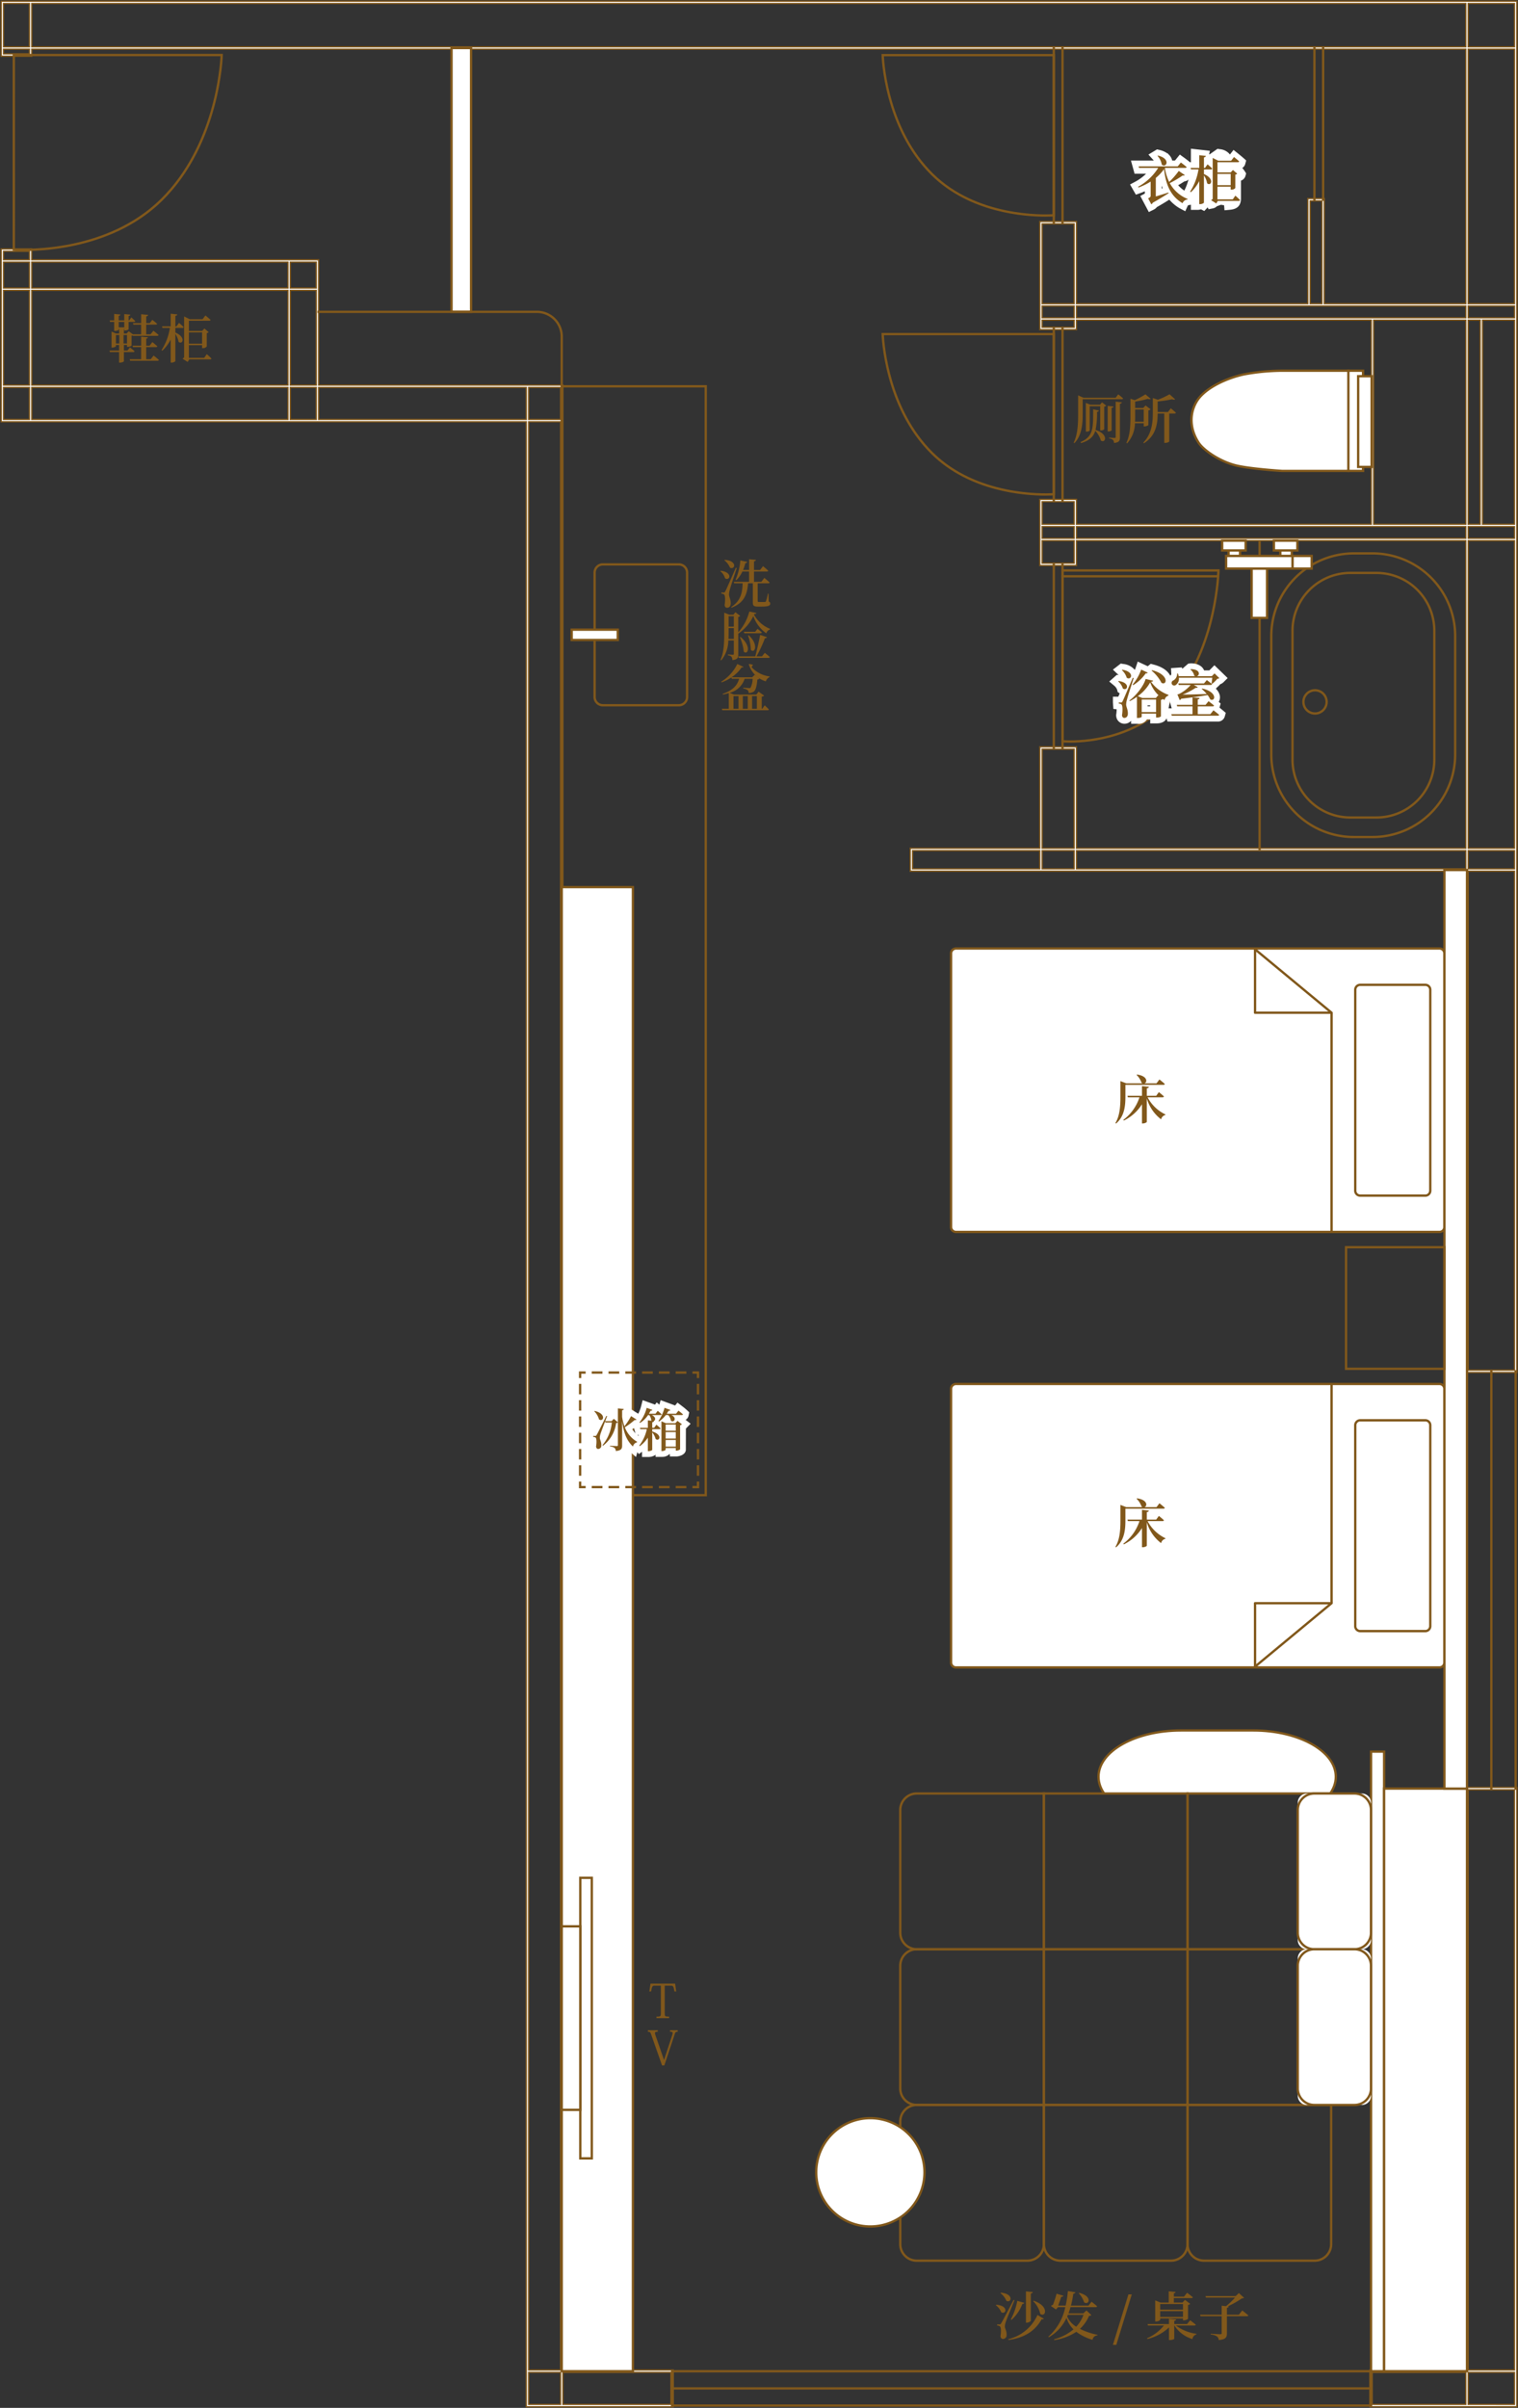 <svg xmlns="http://www.w3.org/2000/svg" xmlns:xlink="http://www.w3.org/1999/xlink" width="473.429" height="750.633" viewBox="0 0 473.429 750.633"><rect x="0" y="0" width="473.429" height="750.633" fill="#333333" stroke="none"/><defs><clipPath id="a"><rect width="473.429" height="750.633" fill="none"/></clipPath><clipPath id="d"><rect width="77.864" height="26.03" fill="none"/></clipPath><clipPath id="f"><rect width="77.103" height="20.084" fill="none"/></clipPath></defs><path d="M427.786,739.405H457v9.972H427.786Zm29.942,0h14.444v9.972H457.728Zm0-181.63h14.444v180.9H457.728Zm-.727-.727v181.63H427.059v11.429H472.9V557.048ZM164.7,739.405h9.972v9.972H164.7Zm10.7,0h33.69v9.972H175.4ZM164.7,131.327h9.972V738.68H164.7ZM.927,120.624H9.014V130.6H.927Zm8.815,0H89.654V130.6H9.743Zm80.636,0h8.089V130.6H90.378Zm8.817,0H163.97V130.6H99.2Zm65.5,0h9.972V130.6H164.7ZM.927,90.36H9.014V119.9H.927Zm8.815,0H89.654V119.9H9.743Zm80.636,0h8.089V119.9H90.378ZM.927,81.545H9.014v8.089H.927Zm8.815,0H89.654v8.089H9.743Zm80.636,0h8.089v8.089H90.378ZM.927,78.168H9.014v2.65H.927ZM.2,77.44v53.887H163.97V750.108h45.842V738.679H175.4V119.9H99.2V80.819H9.743V77.44ZM457.728,271.419h14.444V426.967H457.728ZM284.45,265.007h39.684v5.684H284.45Zm40.411,0h9.974v5.684H324.86Zm10.7,0H457v5.684H335.561Zm122.167,0h14.444v5.684H457.728ZM324.86,233.38h9.974v30.9H324.86Zm0-64.987h9.974v7.022H324.86Zm132.868,0h14.444V264.28H457.728ZM324.86,163.985h9.974v3.68H324.86Zm10.7,0H457v3.68H335.561Zm122.167,0h14.446v3.68H457.728ZM324.86,156.236h9.974v7.021H324.86Zm0-56.6h9.974v2.231H324.86Zm103.378,0H457v63.618H428.238Zm29.49,0h3.746v63.618h-3.746Zm4.474,0h9.972v63.618H462.2ZM324.86,95.229h9.974V98.91H324.86Zm10.7,0H457V98.91H335.561Zm122.167,0h14.446V98.91H457.728ZM324.86,69.617h9.974V94.5H324.86Zm83.584-7.164h3.68V94.5h-3.68ZM.927,15.17H9.014v1.462H.927Zm456.8,0h14.444V94.5H457.728ZM.927.929H9.014V14.444H.927Zm8.815,0H457V14.444H9.743Zm447.986,0h14.444V14.444H457.728ZM457,.2H.2V17.359H9.743V15.17H457V94.5H412.853V61.726h-5.135V94.5H335.561V68.888H324.134V102.6h11.427V99.639h91.951v63.618H335.561v-7.749H324.134v20.637h11.427v-7.751H457V264.28H335.561V232.652H324.134V264.28H283.723v7.139H457V427.693h15.9V.2Z" transform="translate(0.162 0.164)" fill="#fff"/><g clip-path="url(#a)"><path d="M0,0H473.1V427.9H456.8V271.618H283.522v-7.537h40.411V232.453h11.829v31.628H456.8V168.592H335.762v7.751H323.933V155.306h11.829v7.751h91.551V99.838H335.762V102.8H323.933V68.689h11.829V94.3h71.755V61.525h5.535V94.3H456.8V15.371H9.942v2.187H0ZM472.7.4H.4V17.158H9.542V14.971H457.2V94.7H412.652V61.925h-4.735V94.7H335.362V69.089H324.333V102.4h11.029V99.438h92.351v64.019H335.362v-7.751H324.333v20.237h11.029v-7.751H457.2v96.289H335.362V232.853H324.333v31.628H283.922v6.737H457.2V427.5h15.5ZM.728.727H9.215V14.643H.728Zm8.087.4H1.128V14.243H8.815Zm.727-.4H457.2V14.643H9.542Zm447.261.4H9.942V14.243H456.8Zm.728-.4h14.844V14.643H457.531Zm14.444.4H457.931V14.243h14.044ZM.728,14.971H9.215v1.86H.728Zm8.087.4H1.128v1.06H8.815Zm448.716-.4h14.844V94.7H457.531Zm14.444.4H457.931V94.3h14.044Zm-63.73,46.88h4.08V94.7h-4.08Zm3.68.4h-3.28V94.3h3.28Zm-87.264,6.764h10.372V94.7H324.661Zm9.972.4h-9.572V94.3h9.572ZM0,77.241H9.942v3.379H99.395V119.7h76.2V738.479h34.416v11.827H163.769V131.526H0Zm9.542.4H.4v53.485H164.169V749.907h45.444V738.879H175.2V120.1h-76.2V81.019H9.542Zm-8.813.328H9.215v3.05H.728Zm8.087.4H1.128v2.25H8.815ZM.728,81.346H9.215v8.489H.728Zm8.087.4H1.128v7.689H8.815Zm.727-.4H89.853v8.489H9.542Zm79.911.4H9.942v7.689H89.453Zm.727-.4h8.489v8.489H90.179Zm8.089.4H90.579v7.689h7.689ZM.728,90.161H9.215V120.1H.728Zm8.087.4H1.128V119.7H8.815Zm.727-.4H89.853V120.1H9.542Zm79.911.4H9.942V119.7H89.453Zm.727-.4h8.489V120.1H90.179Zm8.089.4H90.579V119.7h7.689Zm226.393,4.468h10.372v4.08H324.661Zm9.972.4h-9.572v3.28h9.572Zm.728-.4H457.2v4.08H335.362Zm121.441.4H335.762v3.28H456.8Zm.727-.4h14.846v4.08H457.529Zm14.446.4H457.929v3.28h14.046ZM324.661,99.438h10.372v2.631H324.661Zm9.972.4h-9.572v1.831h9.572Zm93.405-.4H457.2v64.019H428.039Zm28.763.4H428.439v63.219H456.8Zm.727-.4h4.146v64.019h-4.146Zm3.746.4h-3.346v63.219h3.346Zm.728-.4h10.372v64.019H462Zm9.972.4H462.4v63.219h9.572ZM.728,120.425H9.215V130.8H.728Zm8.087.4H1.128V130.4H8.815Zm.727-.4H89.853V130.8H9.542Zm79.911.4H9.942V130.4H89.453Zm.727-.4h8.489V130.8H90.179Zm8.089.4H90.579V130.4h7.689Zm.727-.4h65.175V130.8H98.995Zm64.775.4H99.395V130.4h64.375Zm.728-.4H174.87V130.8H164.5Zm9.972.4H164.9V130.4h9.572Zm-9.972,10.3H174.87V738.879H164.5Zm9.972.4H164.9V738.479h9.572Zm150.191,24.507h10.372v7.424H324.661Zm9.972.4h-9.572v6.624h9.572Zm-9.972,7.353h10.372v4.08H324.661Zm9.972.4h-9.572v3.28h9.572Zm.728-.4H457.2v4.08H335.362Zm121.441.4H335.762v3.28H456.8Zm.727-.4h14.846v4.08H457.529Zm14.446.4H457.929v3.28h14.046Zm-147.314,4.007h10.372v7.424H324.661Zm9.972.4h-9.572v6.624h9.572Zm122.9-.4h14.844v96.289H457.531Zm14.444.4H457.931v95.489h14.044ZM324.661,233.181h10.372v31.3H324.661Zm9.972.4h-9.572v30.5h9.572Zm-50.385,31.226h40.084v6.084H284.249Zm39.684.4H284.649v5.284h39.284Zm.728-.4h10.372v6.084H324.661Zm9.972.4h-9.572v5.284h9.572Zm.728-.4H457.2v6.084H335.362Zm121.441.4H335.762v5.284H456.8Zm.728-.4h14.844v6.084H457.531Zm14.444.4H457.931v5.284h14.044Zm-14.444,6.01h14.844v155.95H457.531Zm14.444.4H457.931v155.15h14.044ZM456.8,556.849h16.3V750.307H426.86V738.479H456.8Zm15.9.4H457.2v181.63H427.26v11.027H472.7Zm-15.173.327h14.844v181.3H457.529Zm14.444.4H457.929v180.5h14.044Zm-14.444,181.23h14.844v10.372H457.529Zm14.444.4H457.929v9.572h14.044Zm-307.476-.4H174.87V749.58H164.5Zm9.972.4H164.9v9.572h9.572Zm.728-.4h34.088V749.58H175.2Zm33.688.4H175.6v9.572h33.288Zm218.7-.4H457.2V749.58H427.587Zm29.216.4H427.987v9.572H456.8Z" transform="translate(0.163 0.163)" fill="#81581b"/></g><rect width="0.727" height="48.009" transform="translate(412.289 14.608)" fill="#81581b"/><rect width="0.728" height="48.009" transform="translate(409.571 14.608)" fill="#81581b"/><rect width="0.727" height="55.173" transform="translate(331.006 14.606)" fill="#81581b"/><rect width="0.728" height="55.173" transform="translate(328.289 14.606)" fill="#81581b"/><rect width="0.727" height="54.366" transform="translate(331.006 102.032)" fill="#81581b"/><rect width="0.728" height="54.366" transform="translate(328.289 102.032)" fill="#81581b"/><rect width="0.727" height="57.963" transform="translate(331.006 175.58)" fill="#81581b"/><rect width="0.728" height="57.963" transform="translate(328.289 175.58)" fill="#81581b"/><rect width="4.085" height="193.152" transform="translate(427.587 546.054)" fill="#fff"/><path d="M240.009,494.295H235.2V300.416h4.812Zm-4.085-.727h3.359V301.143h-3.359Z" transform="translate(192.027 245.275)" fill="#81581b"/><rect width="6.091" height="82.243" transform="translate(140.826 14.969)" fill="#fff"/><path d="M84.145,91.012H77.328V8.042h6.817Zm-6.091-.728h5.364V8.769H78.055Z" transform="translate(63.134 6.566)" fill="#81581b"/><rect width="0.728" height="130.812" transform="translate(464.751 427.133)" fill="#81581b"/><rect width="0.728" height="130.812" transform="translate(472.337 427.133)" fill="#81581b"/><path d="M115.924,407.479H333.172v9.972H115.924Zm-.728,10.7H333.9V406.751H115.2Z" transform="translate(94.052 332.092)" fill="#81581b"/><rect width="218.701" height="0.727" transform="translate(209.248 744.194)" fill="#81581b"/><g clip-path="url(#a)"><path d="M5.739,70.716c-2,0-3.182-.093-3.237-.1l-.332-.029V9.246H67.735l-.007.372c-.005.274-.768,27.546-18.849,45.382l-.256-.26.256.26C34.428,69.252,13.664,70.716,5.739,70.716m-2.843-.8c3.2.2,28.68,1.128,45.471-15.438,16.724-16.492,18.459-41.188,18.619-44.5H2.9Z" transform="translate(1.772 7.549)" fill="#81581b"/><path d="M202.447,59.989c-6.532,0-23.645-1.21-35.555-12.957-14.9-14.7-15.529-37.174-15.534-37.4l-.007-.371h54.1V59.88l-.331.027c-.049.005-1.023.082-2.668.082M152.1,9.99c.151,2.97,1.66,23.069,15.3,36.525,13.7,13.514,34.445,12.853,37.317,12.692V9.99Z" transform="translate(123.57 7.563)" fill="#81581b"/><path d="M202.447,107.863c-6.532,0-23.645-1.21-35.555-12.957-14.9-14.7-15.529-37.174-15.534-37.4l-.007-.371h54.1v50.617l-.331.027c-.049.005-1.023.082-2.668.082m-50.348-50c.151,2.97,1.66,23.069,15.3,36.525,13.7,13.516,34.445,12.85,37.317,12.692V57.864Z" transform="translate(123.57 46.649)" fill="#81581b"/><path d="M184.993,151.759c-1.506,0-2.4-.082-2.439-.087l-.325-.033V97.7H231.6l-.005.371c-.005.24-.578,24.186-14.15,39.855-10.864,12.543-26.484,13.834-32.449,13.834m-2.038-.785c2.7.185,21.5.834,33.939-13.525,12.479-14.4,13.83-35.942,13.959-39.023h-47.9Z" transform="translate(148.78 79.767)" fill="#81581b"/><rect width="48.881" height="0.727" transform="translate(331.008 179.293)" fill="#81581b"/></g><path d="M141.888,412.512H96.25V66.1h45.638Zm-44.912-.728h44.185V66.824H96.977Z" transform="translate(78.583 53.965)" fill="#81581b"/><g clip-path="url(#a)"><rect width="153.862" height="88.358" rx="0.85" transform="translate(296.614 295.688)" fill="#fff"/><path d="M315.776,251.669H165a1.911,1.911,0,0,1-1.907-1.909V164.49A1.909,1.909,0,0,1,165,162.583H315.776a1.909,1.909,0,0,1,1.907,1.907v85.27a1.911,1.911,0,0,1-1.907,1.909M165,163.31a1.181,1.181,0,0,0-1.179,1.181v85.27A1.181,1.181,0,0,0,165,250.941H315.776a1.181,1.181,0,0,0,1.179-1.181V164.49a1.181,1.181,0,0,0-1.179-1.181Z" transform="translate(133.157 132.741)" fill="#81581b"/><rect width="0.727" height="68.342" transform="translate(414.921 315.704)" fill="#81581b"/><path d="M239.513,183.214H215.65a.362.362,0,0,1-.363-.363V163.082a.365.365,0,0,1,.209-.329.374.374,0,0,1,.387.049l23.861,19.768a.365.365,0,0,1,.111.4.36.36,0,0,1-.341.24m-23.5-.727H238.5l-22.489-18.631Z" transform="translate(175.771 132.853)" fill="#81581b"/><path d="M254.71,235.257H234.4a1.912,1.912,0,0,1-1.909-1.909V170.724a1.911,1.911,0,0,1,1.909-1.907H254.71a1.909,1.909,0,0,1,1.907,1.907v62.624a1.911,1.911,0,0,1-1.907,1.909M234.4,169.544a1.183,1.183,0,0,0-1.181,1.181v62.624a1.183,1.183,0,0,0,1.181,1.181H254.71a1.183,1.183,0,0,0,1.181-1.181V170.724a1.183,1.183,0,0,0-1.181-1.181Z" transform="translate(189.816 137.831)" fill="#81581b"/><rect width="153.862" height="88.358" rx="0.85" transform="translate(296.614 431.443)" fill="#fff"/><path d="M315.776,326.406H165a1.911,1.911,0,0,1-1.907-1.909v-85.27A1.909,1.909,0,0,1,165,237.32H315.776a1.909,1.909,0,0,1,1.907,1.907V324.5a1.911,1.911,0,0,1-1.907,1.909M165,238.047a1.181,1.181,0,0,0-1.179,1.181V324.5A1.181,1.181,0,0,0,165,325.678H315.776a1.182,1.182,0,0,0,1.179-1.181v-85.27a1.181,1.181,0,0,0-1.179-1.181Z" transform="translate(133.157 193.76)" fill="#81581b"/><rect width="0.727" height="68.342" transform="translate(414.921 431.443)" fill="#81581b"/><path d="M215.65,295.439a.332.332,0,0,1-.154-.036.36.36,0,0,1-.209-.327V275.307a.362.362,0,0,1,.363-.363h23.863a.36.36,0,0,1,.341.24.365.365,0,0,1-.111.4l-23.861,19.768a.369.369,0,0,1-.233.084m.363-19.768V294.3L238.5,275.671Z" transform="translate(175.771 224.478)" fill="#81581b"/><path d="M254.71,309.993H234.4a1.912,1.912,0,0,1-1.909-1.909V245.46a1.911,1.911,0,0,1,1.909-1.907H254.71a1.909,1.909,0,0,1,1.907,1.907v62.624a1.911,1.911,0,0,1-1.907,1.909M234.4,244.28a1.183,1.183,0,0,0-1.181,1.181v62.624a1.183,1.183,0,0,0,1.181,1.181H254.71a1.183,1.183,0,0,0,1.181-1.181V245.46a1.183,1.183,0,0,0-1.181-1.181Z" transform="translate(189.816 198.849)" fill="#81581b"/><rect width="25.857" height="181.63" transform="translate(431.672 557.576)" fill="#fff"/><path d="M264.031,489.117H237.445V306.758h26.586Zm-25.857-.727H263.3v-180.9H238.173Z" transform="translate(193.862 250.452)" fill="#81581b"/><rect width="7.051" height="286.358" transform="translate(450.478 271.218)" fill="#fff"/><path d="M255.578,436.2H247.8V149.112h7.78Zm-7.051-.727h6.325V149.839h-6.325Z" transform="translate(202.315 121.742)" fill="#81581b"/><rect width="22.192" height="462.652" transform="translate(175.197 276.554)" fill="#fff"/><path d="M119.169,615.429H96.249V152.049h22.92ZM96.977,614.7h21.465V152.777H96.977Z" transform="translate(78.582 124.14)" fill="#81581b"/><rect width="3.587" height="87.455" transform="translate(180.979 585.398)" fill="#fff"/><path d="M103.749,410.257H99.433V322.076h4.316Zm-3.589-.727h2.861V322.8H100.16Z" transform="translate(81.182 262.959)" fill="#81581b"/><rect width="5.782" height="57.198" transform="translate(175.197 600.527)" fill="#fff"/><path d="M102.758,388.331H96.25V330.4h6.508Zm-5.782-.727h5.055V331.132H96.977Z" transform="translate(78.583 269.758)" fill="#81581b"/><path d="M100.132,237.445H99.4v-2.089h2.089v.727h-1.362Z" transform="translate(81.159 192.156)" fill="#81581b"/><path d="M100.132,266.141H99.4v-3.264h.727Zm0-5.075H99.4V257.8h.727Zm0-5.073H99.4v-3.266h.727Zm0-5.075H99.4v-3.264h.727Zm0-5.075H99.4v-3.264h.727Zm0-5.075H99.4V237.5h.727Z" transform="translate(81.159 193.909)" fill="#81581b"/><path d="M101.494,256.354H99.4v-2.089h.727v1.362h1.362Z" transform="translate(81.159 207.595)" fill="#81581b"/><path d="M131.122,255.742h-3.346v-.727h3.346Zm-5.237,0H122.54v-.727h3.346Zm-5.235,0H117.3v-.727h3.346Zm-5.237,0h-3.346v-.727h3.346Zm-5.237,0h-3.344v-.727h3.344Zm-5.235,0H101.6v-.727h3.346Z" transform="translate(82.948 208.207)" fill="#81581b"/><path d="M120.981,256.354h-2.089v-.727h1.362v-1.362h.727Z" transform="translate(97.07 207.595)" fill="#81581b"/><path d="M120.369,266.141h-.727v-3.264h.727Zm0-5.075h-.727V257.8h.727Zm0-5.075h-.727v-3.264h.727Zm0-5.073h-.727v-3.266h.727Zm0-5.075h-.727v-3.264h.727Zm0-5.075h-.727V237.5h.727Z" transform="translate(97.682 193.909)" fill="#81581b"/><path d="M120.981,237.445h-.727v-1.362h-1.362v-.727h2.089Z" transform="translate(97.07 192.156)" fill="#81581b"/><path d="M131.122,236.083h-3.346v-.727h3.346Zm-5.237,0h-3.344v-.727h3.344Zm-5.235,0H117.3v-.727h3.346Zm-5.237,0h-3.346v-.727h3.346Zm-5.235,0h-3.346v-.727h3.346Zm-5.237,0H101.6v-.727h3.346Z" transform="translate(82.948 192.156)" fill="#81581b"/><path d="M232.76,94.865h25.32V63.622H232.76a66.766,66.766,0,0,0-11.847,1.146c-5.351,1.148-12.23,4.3-14.713,8.408s-1.993,9,.668,12.995c1.337,2.005,5.951,5.453,11.178,6.879,4.2,1.146,14.713,1.815,14.713,1.815" transform="translate(167.029 51.944)" fill="#fff"/><path d="M258.609,95.392H232.9c-.431-.027-10.6-.685-14.786-1.827-5.344-1.459-10.043-5.019-11.384-7.03-2.881-4.32-3.133-9.322-.678-13.382,2.563-4.24,9.545-7.418,14.948-8.575a67.576,67.576,0,0,1,11.923-1.155h25.683Zm-25.67-.727H257.88V64.149H232.926a66.951,66.951,0,0,0-11.771,1.139c-5.255,1.126-12.027,4.185-14.479,8.241-2.307,3.813-2.06,8.525.659,12.6,1.277,1.915,5.8,5.319,10.971,6.73,4.06,1.106,14.232,1.777,14.631,1.8" transform="translate(166.864 51.781)" fill="#81581b"/><line y2="31.243" transform="translate(420.523 115.567)" fill="#fff"/><rect width="0.727" height="31.971" transform="translate(420.159 115.201)" fill="#81581b"/><rect width="4.203" height="28.28" transform="translate(423.58 117.287)" fill="#fff"/><path d="M237.922,93.377H232.99V64.368h4.932Zm-4.2-.727H237.2V65.1h-3.477Z" transform="translate(190.225 52.553)" fill="#81581b"/><path d="M128.523,141.3H104.831a2.941,2.941,0,0,1-2.937-2.939V99.6a2.94,2.94,0,0,1,2.937-2.937h23.692A2.94,2.94,0,0,1,131.46,99.6v38.759a2.941,2.941,0,0,1-2.937,2.939M104.831,97.388a2.213,2.213,0,0,0-2.211,2.211v38.759a2.212,2.212,0,0,0,2.211,2.211h23.692a2.212,2.212,0,0,0,2.211-2.211V99.6a2.213,2.213,0,0,0-2.211-2.211Z" transform="translate(83.191 78.919)" fill="#81581b"/><rect width="14.366" height="3.206" transform="translate(178.303 196.295)" fill="#fff"/><path d="M113.055,111.8H97.96v-3.933h15.095Zm-14.368-.728h13.64v-2.478H98.687Z" transform="translate(79.979 88.066)" fill="#81581b"/></g><g transform="translate(98.995 94.395)"><g clip-path="url(#d)"><path d="M127.1,87.261H57.533a8.1,8.1,0,0,1-8.087-8.089V61.406a8.1,8.1,0,0,1,8.087-8.087H127.1a8.1,8.1,0,0,1,8.087,8.087V79.173a8.1,8.1,0,0,1-8.087,8.089M57.533,54.046a7.368,7.368,0,0,0-7.36,7.36V79.173a7.369,7.369,0,0,0,7.36,7.36H127.1a7.368,7.368,0,0,0,7.36-7.36V61.406a7.367,7.367,0,0,0-7.36-7.36Z" transform="translate(-58.625 -50.863)" fill="#81581b"/></g></g><g clip-path="url(#a)"><path d="M262.314,252.477h-31.4V213.85h31.4Zm-30.676-.727h29.948V214.578H231.638Z" transform="translate(188.527 174.598)" fill="#81581b"/></g><g transform="translate(340.998 539.024)"><g clip-path="url(#f)"><path d="M214.355,296.98c-14.159,0-25.745,6.49-25.745,14.424s11.585,14.423,25.745,14.423h22.522c14.159,0,25.745-6.49,25.745-14.423s-11.585-14.424-25.745-14.424Z" transform="translate(-187.008 -296.555)" fill="#fff"/><path d="M237.038,326.355h-22.52c-14.4,0-26.108-6.634-26.108-14.788s11.711-14.786,26.108-14.786h22.52c14.4,0,26.11,6.634,26.11,14.786s-11.712,14.788-26.11,14.788m-22.52-28.847c-14,0-25.383,6.309-25.383,14.059s11.387,14.059,25.383,14.059h22.52c14,0,25.383-6.307,25.383-14.059s-11.387-14.059-25.383-14.059Z" transform="translate(-187.171 -296.717)" fill="#81581b"/></g></g><g clip-path="url(#a)"><path d="M199.893,356.876H159.882a5.519,5.519,0,0,1-5.513-5.513V313.116a5.518,5.518,0,0,1,5.513-5.513h40.011ZM159.882,308.33a4.792,4.792,0,0,0-4.786,4.786v38.247a4.79,4.79,0,0,0,4.786,4.785h39.284V308.33Z" transform="translate(126.035 251.142)" fill="#81581b"/><path d="M199.893,383.6H159.882a5.52,5.52,0,0,1-5.513-5.515V339.842a5.518,5.518,0,0,1,5.513-5.513h40.011Zm-40.011-48.548a4.792,4.792,0,0,0-4.786,4.786v38.247a4.79,4.79,0,0,0,4.786,4.786h39.284v-47.82Z" transform="translate(126.035 272.963)" fill="#81581b"/><path d="M194.382,410.328h-34.5a5.52,5.52,0,0,1-5.513-5.515V366.566a5.518,5.518,0,0,1,5.513-5.511h40.011v43.758a5.519,5.519,0,0,1-5.511,5.515m-34.5-48.547a4.791,4.791,0,0,0-4.786,4.785v38.247a4.79,4.79,0,0,0,4.786,4.786h34.5a4.79,4.79,0,0,0,4.785-4.786V361.782Z" transform="translate(126.035 294.783)" fill="#81581b"/><path d="M224.557,356.876H179.031V307.6h45.526Zm-44.8-.728H223.83V308.33H179.758Z" transform="translate(146.17 251.142)" fill="#81581b"/><path d="M224.557,383.6H179.031V334.328h45.526Zm-44.8-.727H223.83v-47.82H179.758Z" transform="translate(146.17 272.962)" fill="#81581b"/><path d="M219.044,410.328h-34.5a5.52,5.52,0,0,1-5.513-5.515V361.055h45.526v43.758a5.52,5.52,0,0,1-5.513,5.515m-39.286-48.547v43.032a4.79,4.79,0,0,0,4.786,4.786h34.5a4.79,4.79,0,0,0,4.786-4.786V361.782Z" transform="translate(146.17 294.783)" fill="#81581b"/><path d="M249.218,356.876H203.694V307.6h45.524Zm-44.8-.728h44.071V308.33H204.421Z" transform="translate(166.306 251.142)" fill="#81581b"/><path d="M249.218,383.6H203.694V334.328h45.524Zm-44.8-.727h44.071v-47.82H204.421Z" transform="translate(166.306 272.962)" fill="#81581b"/><path d="M243.7,410.328h-34.5a5.519,5.519,0,0,1-5.511-5.515V361.055h45.524v43.758a5.52,5.52,0,0,1-5.513,5.515m-39.284-48.547v43.032a4.79,4.79,0,0,0,4.785,4.786h34.5a4.79,4.79,0,0,0,4.786-4.786V361.782Z" transform="translate(166.306 294.783)" fill="#81581b"/><path d="M2.835,0H20.006A2.834,2.834,0,0,1,22.84,2.834V45.712a2.834,2.834,0,0,1-2.834,2.834H2.835A2.835,2.835,0,0,1,0,45.711V2.835A2.835,2.835,0,0,1,2.835,0Z" transform="translate(404.745 559.109)" fill="#fff"/><path d="M240.676,356.876H228.133a5.519,5.519,0,0,1-5.511-5.513V313.116a5.518,5.518,0,0,1,5.511-5.513h12.543a5.518,5.518,0,0,1,5.513,5.513v38.247a5.519,5.519,0,0,1-5.513,5.513M228.133,308.33a4.791,4.791,0,0,0-4.785,4.786v38.247a4.79,4.79,0,0,0,4.785,4.785h12.543a4.79,4.79,0,0,0,4.786-4.785V313.116a4.792,4.792,0,0,0-4.786-4.786Z" transform="translate(181.76 251.142)" fill="#81581b"/><path d="M2.835,0h17.17A2.835,2.835,0,0,1,22.84,2.835V45.712a2.834,2.834,0,0,1-2.834,2.834H2.835A2.835,2.835,0,0,1,0,45.711V2.835A2.835,2.835,0,0,1,2.835,0Z" transform="translate(404.745 607.655)" fill="#fff"/><path d="M240.676,383.6H228.133a5.519,5.519,0,0,1-5.511-5.515V339.842a5.518,5.518,0,0,1,5.511-5.513h12.543a5.518,5.518,0,0,1,5.513,5.513v38.247a5.52,5.52,0,0,1-5.513,5.515m-12.543-48.548a4.791,4.791,0,0,0-4.785,4.786v38.247a4.79,4.79,0,0,0,4.785,4.786h12.543a4.79,4.79,0,0,0,4.786-4.786V339.842a4.792,4.792,0,0,0-4.786-4.786Z" transform="translate(181.76 272.963)" fill="#81581b"/><path d="M250.043,183.919H244.18a26.138,26.138,0,0,1-26.108-26.11V120.883A26.138,26.138,0,0,1,244.18,94.775h5.863a26.14,26.14,0,0,1,26.11,26.108v36.927a26.14,26.14,0,0,1-26.11,26.11M244.18,95.5A25.409,25.409,0,0,0,218.8,120.883v36.927a25.409,25.409,0,0,0,25.381,25.381h5.863a25.409,25.409,0,0,0,25.381-25.381V120.883A25.409,25.409,0,0,0,250.043,95.5Z" transform="translate(178.045 77.379)" fill="#81581b"/><path d="M248.292,175.1H240.1a18.406,18.406,0,0,1-18.384-18.386v-40.2A18.4,18.4,0,0,1,240.1,98.125h8.192a18.4,18.4,0,0,1,18.384,18.384v40.2A18.406,18.406,0,0,1,248.292,175.1M240.1,98.852a17.678,17.678,0,0,0-17.658,17.658v40.2A17.678,17.678,0,0,0,240.1,174.37h8.192a17.677,17.677,0,0,0,17.656-17.658v-40.2a17.677,17.677,0,0,0-17.656-17.658Z" transform="translate(181.02 80.114)" fill="#81581b"/><rect width="0.727" height="96.628" transform="translate(392.478 168.354)" fill="#81581b"/><rect width="3.564" height="3.191" transform="translate(383.173 170.216)" fill="#fff"/><path d="M215.037,97.428h-4.29v-3.92h4.29Zm-3.564-.728h2.837V94.235h-2.837Z" transform="translate(172.064 76.345)" fill="#81581b"/><rect width="7.32" height="3.059" transform="translate(381.166 168.541)" fill="#fff"/><path d="M217.69,96.371h-8.049V92.586h8.049Zm-7.322-.727h6.594V93.313h-6.594Z" transform="translate(171.161 75.592)" fill="#81581b"/><rect width="3.564" height="3.191" transform="translate(399.305 170.216)" fill="#fff"/><path d="M223.918,97.428h-4.29v-3.92h4.29Zm-3.564-.728h2.837V94.235h-2.837Z" transform="translate(179.315 76.345)" fill="#81581b"/><rect width="7.32" height="3.059" transform="translate(397.298 168.541)" fill="#fff"/><path d="M226.57,96.371h-8.049V92.586h8.049Zm-7.32-.727h6.594V93.313h-6.594Z" transform="translate(178.411 75.592)" fill="#81581b"/><rect width="4.794" height="17.024" transform="translate(390.366 175.603)" fill="#fff"/><path d="M220.227,114.226h-5.522V96.474h5.522Zm-4.794-.728H219.5V97.2h-4.067Z" transform="translate(175.296 78.766)" fill="#81581b"/><rect width="20.731" height="3.936" transform="translate(382.397 173.315)" fill="#fff"/><path d="M231.777,99.879H210.319V95.214h21.458Zm-20.731-.728h20v-3.21h-20Z" transform="translate(171.715 77.737)" fill="#81581b"/><rect width="5.96" height="3.936" transform="translate(403.128 173.315)" fill="#fff"/><path d="M228.419,99.879h-6.688V95.214h6.688Zm-5.96-.728h5.233v-3.21h-5.233Z" transform="translate(181.032 77.737)" fill="#81581b"/><path d="M227.575,126.233a3.983,3.983,0,1,1,3.982-3.983,3.989,3.989,0,0,1-3.982,3.983m0-7.239a3.255,3.255,0,1,0,3.255,3.255,3.261,3.261,0,0,0-3.255-3.255" transform="translate(182.552 96.56)" fill="#81581b"/><path d="M140.141,380.4a16.882,16.882,0,1,0,16.882-16.882A16.882,16.882,0,0,0,140.141,380.4" transform="translate(114.418 296.793)" fill="#fff"/><path d="M157.187,397.81a17.246,17.246,0,1,1,17.245-17.247,17.266,17.266,0,0,1-17.245,17.247m0-33.766a16.519,16.519,0,1,0,16.519,16.519,16.536,16.536,0,0,0-16.519-16.519" transform="translate(114.256 296.63)" fill="#81581b"/></g><g clip-path="url(#a)"><path d="M116.286,341.056v8.525c0,1.061.058,1.133,1.364,1.133v.465h-3.934v-.465c1.291,0,1.364-.073,1.364-1.133v-8.525h-1.771c-.857,0-.959.073-1.279,1.816h-.538l.349-2.441h7.684l.334,2.441h-.538c-.32-1.758-.436-1.816-1.262-1.816Z" transform="translate(91.028 277.945)" fill="#81581b"/><path d="M116.3,357.654,118.813,350a2.76,2.76,0,0,0,.145-.681c0-.349-.232-.422-.812-.422v-.465h2.4v.465c-.61,0-.727.131-.959.828l-3.21,9.673h-.712l-3.339-9.469c-.322-.915-.409-1.032-1.09-1.032v-.465h3.093v.465c-.639,0-.872.1-.872.422a2.394,2.394,0,0,0,.16.7l2.643,7.638Z" transform="translate(90.816 284.477)" fill="#81581b"/><path d="M209.958,32.767c-.116.147-.263.229-.639.131a31.24,31.24,0,0,1-4.038,2.389,10.937,10.937,0,0,0,5.593,4.937l-.049.163a1.837,1.837,0,0,0-1.553,1.161c-3.37-2.011-5.151-5.119-5.773-10.628a13.947,13.947,0,0,1-2.568,2.746v5.773c1.112-.343,2.536-.768,3.925-1.226l.065.213c-1,.638-2.812,1.8-4.923,2.959a1.113,1.113,0,0,1-.474.509l-.981-1.849c.67-.36.785-.523.785-.834v-4.4a20.034,20.034,0,0,1-3.795,1.849l-.131-.231a17.082,17.082,0,0,0,6.279-5.885H195.7l-.131-.476h12.2l.981-1.21s1.128.819,1.8,1.424c-.035.18-.213.262-.458.262H203.76a14.69,14.69,0,0,0,1.341,4.381,25.111,25.111,0,0,0,2.992-3.433ZM201.617,26.7c4.072.965,2.65,3.991,1.177,2.83a5.241,5.241,0,0,0-1.341-2.732Z" transform="translate(159.537 21.799)" fill="#81581b"/><path d="M199.878,45.182l-2.659-5.012,1.42-.763V38.7c-.45.2-.9.38-1.366.545l-1.433.514-1.816-3.181,1.655-.877a14.811,14.811,0,0,0,3.34-2.465h-3.577l-1.137-4.109h7.124c-.064-.082-.129-.16-.194-.234l-1.48-1.635,2.687-1.62.721.171a6.58,6.58,0,0,1,2.619,1.179l.113-.162.033.28a3.644,3.644,0,0,1,1.241,2.022h.861l1.52-1.873,1.393,1.01c.049.035,1.215.883,1.949,1.544l.756.681-.187,1a2.09,2.09,0,0,1-.627,1.146l.877.6-1.2,1.524a2.21,2.21,0,0,1-1.548.861c-.578.389-1.241.8-1.929,1.193a9.639,9.639,0,0,0,3.673,2.612l1.488.632-.812,2.761-1.3.254-.839,1.855-1.778-.946a12.6,12.6,0,0,1-3.192-2.676c-.986.625-2.352,1.47-3.882,2.327a2.783,2.783,0,0,1-.93.757Zm4-8.23v.9l.3-.094c-.107-.262-.205-.529-.3-.8" transform="translate(158.411 20.928)" fill="#fff"/><path d="M207.674,33c2.681,1.471,1.668,3.419.752,2.583a5.137,5.137,0,0,0-.752-2.109v7.931c0,.18-.574.49-1.046.49h-.28V35.242a13.414,13.414,0,0,1-1.717,2.879l-.229-.213a22.535,22.535,0,0,0,1.767-6.737h-1.539L204.5,30.7h1.846V26.674l1.9.213c-.049.229-.163.392-.572.458V30.7l.654-1s.768.7,1.21,1.21c-.049.182-.2.263-.425.263h-1.439Zm3.271-.638c0,2.779-.147,6.754-2.634,9.451l-.245-.129c1.455-2.83,1.569-6.279,1.569-9.306V28.1l1.539.621h6.067l.883-1.128s.981.785,1.6,1.341c-.049.18-.214.262-.441.262h-8.339ZM216,39.347c-1.028.409-2.5,1-4.528,1.733a.561.561,0,0,1-.394.378l-.719-1.522c.621-.065,1.749-.213,3.106-.409.1-.7.214-1.6.263-2.24l1.651.311c-.049.2-.229.36-.589.376-.212.441-.49.965-.8,1.471.621-.1,1.308-.213,1.978-.327Zm2.83-7.914a11.714,11.714,0,0,1,.965,1.21.366.366,0,0,1-.392.262h-1.081v7.277c0,1-.178,1.537-1.651,1.684a1.559,1.559,0,0,0-.276-.9,1.656,1.656,0,0,0-1.046-.441v-.245s1.175.082,1.439.082c.229,0,.294-.065.294-.278V32.9h-1.669c.084.082.147.163.212.229-.033.18-.18.262-.409.262h-3.825l-.131-.474H212.7V31.466h-1.506l-.131-.474H212.7V29.437l1.651.163c-.033.2-.18.345-.523.409v.983h.36l.6-.868a15.569,15.569,0,0,1,1.128,1.081c-.033.18-.18.262-.409.262h-1.684v1.455h.2l.572-.834s.378.343.719.719l-.082-.376h1.849V29.469l1.846.213c-.047.231-.211.378-.6.441v2.242ZM211.5,37.467c2.191,1.242,1.048,2.779.245,1.962a5.5,5.5,0,0,0-.458-1.9Zm2.879-3.778,1.079.834-.1-.294.229-.065c2.323,2,1.161,3.974.294,3.024a8.321,8.321,0,0,0-.376-2.518.971.971,0,0,1-.507.213V36.96c-.016.114-.539.327-.866.327h-.163v-.343h-1.52v.18c0,.1-.458.327-.885.327h-.147V33.787l1.1.49h1.308Zm-.409,1.063h-1.52v1.717h1.52Zm-.7-8.159c3.3.507,2.078,2.763.866,1.9a4.6,4.6,0,0,0-1.03-1.782Z" transform="translate(166.885 21.711)" fill="#81581b"/><path d="M209.727,44.952l-1.023-.541a3.359,3.359,0,0,1-1.052.18h-2.094v-3.21L203.21,39.2l.583-1.21a17.28,17.28,0,0,0,1.279-4.132h-.8l-1.123-4.107h2.41V25.518l5.916.665-.231,1.064.169.069-.027-.029,2.463-1.726.719.111a4.464,4.464,0,0,1,3.164,1.657l1.119-1.431,1.433,1.15s1.028.823,1.678,1.4l.83.743-.285,1.077a2.107,2.107,0,0,1-.923,1.261,9.9,9.9,0,0,1,.767,1.015l.431.679-.214.777a2.154,2.154,0,0,1-1.406,1.475v5.576c0,2.129-1.075,3.271-3.288,3.493l-1.833.183-.134-1.568L214.915,43c-.4.151-.823.309-1.279.478a2.293,2.293,0,0,1-1.181.641l-1.391.276-.28-.59c-.036.042-.073.082-.111.124Z" transform="translate(165.86 20.834)" fill="#fff"/><path d="M209.958,32.767c-.116.147-.263.229-.639.131a31.24,31.24,0,0,1-4.038,2.389,10.937,10.937,0,0,0,5.593,4.937l-.049.163a1.837,1.837,0,0,0-1.553,1.161c-3.37-2.011-5.151-5.119-5.773-10.628a13.947,13.947,0,0,1-2.568,2.746v5.773c1.112-.343,2.536-.768,3.925-1.226l.065.213c-1,.638-2.812,1.8-4.923,2.959a1.113,1.113,0,0,1-.474.509l-.981-1.849c.67-.36.785-.523.785-.834v-4.4a20.034,20.034,0,0,1-3.795,1.849l-.131-.231a17.082,17.082,0,0,0,6.279-5.885H195.7l-.131-.476h12.2l.981-1.21s1.128.819,1.8,1.424c-.035.18-.213.262-.458.262H203.76a14.69,14.69,0,0,0,1.341,4.381,25.111,25.111,0,0,0,2.992-3.433ZM201.617,26.7c4.072.965,2.65,3.991,1.177,2.83a5.241,5.241,0,0,0-1.341-2.732Z" transform="translate(159.537 21.799)" fill="#81581b"/><path d="M208.641,32.508c3.484,1.488,2.176,3.94,1,2.877a6.362,6.362,0,0,0-1-2.452V41.4c0,.163-.619.49-1.159.49h-.294V34.7a12.728,12.728,0,0,1-2.618,3.484l-.229-.2a17.967,17.967,0,0,0,2.6-6.917h-2.323l-.129-.476h2.7V26.637l2.058.213c-.047.245-.163.392-.6.458v3.286h.329l.8-1.112s.917.768,1.457,1.326a.393.393,0,0,1-.425.262h-2.16Zm9.8,6.737s.934.8,1.457,1.373c-.034.18-.2.262-.41.262h-6.508l-.489.8-1.589-1a2.4,2.4,0,0,1,.476-.392v-12.8l1.733.866h4.023l.883-1.161s1.014.8,1.618,1.373c-.031.18-.212.262-.423.262h-6.345V32h4.12v-.016H217l.7-.737,1.324,1.146a1.047,1.047,0,0,1-.589.294v4.169a1.414,1.414,0,0,1-1.193.507h-.262v-.915h-4.12v3.958h4.774Zm-5.575-3.271h4.122v-3.5h-4.122Z" transform="translate(166.834 21.748)" fill="#81581b"/><path d="M23.284,65.779V68.64c0,.1-.492.425-1.261.425h-.229V65.779H18.934L18.8,65.3h2.992V63.57h-1v.394c0,.114-.589.409-1.177.409h-.18V59.385l1.439.6h.932V58.533H21.68v.262c0,.133-.621.378-1.161.378h-.262v-2.8H18.983l-.131-.474h1.406V53.874l1.945.2c-.033.2-.163.343-.523.409V55.9H23.4V53.923l1.9.18c-.033.213-.163.36-.539.425V55.9h.163l.687-.932s.768.67,1.21,1.144c-.033.18-.18.262-.392.262H24.756v2.291c0,.129-.589.376-1.112.376H23.4v-.509h-.113V59.99h.832l.672-.719,1.308.965h2.567V57.209h-2.42l-.131-.458h2.55V53.972l2.191.213c-.031.229-.178.392-.6.458v2.109h1.1l.8-1.03s.932.719,1.488,1.242c-.033.18-.2.245-.409.245H30.248v3.026h1.342l.9-1.113s1,.754,1.618,1.326c-.049.18-.213.262-.441.262H26l-.049-.147a1.381,1.381,0,0,1-.278.082v3.122a2.02,2.02,0,0,1-1.177.376h-.229V63.57h-.981V65.3h1.1l.785-.983s.9.688,1.439,1.2c-.049.18-.18.262-.409.262ZM20.8,63.1H21.86V60.464H20.8Zm.883-5.035H23.4V56.377H21.68Zm1.5,5.035h1.079V60.464H23.184Zm9.371,3.746s1.03.8,1.651,1.373c-.049.18-.213.262-.441.262H25.23L25.1,68h3.564V64.226H26.129L26,63.783h2.665V60.971l2.111.213c-.035.2-.147.343-.525.409v2.191H31.3l.866-1.128s.981.785,1.553,1.324c-.049.18-.213.247-.425.247H30.248V68h1.408Z" transform="translate(15.352 43.985)" fill="#81581b"/><path d="M32.04,59.708c3.484,1.489,2.174,3.942,1,2.879a6.37,6.37,0,0,0-1-2.454V68.6c0,.163-.621.49-1.161.49h-.294V61.9a12.651,12.651,0,0,1-2.616,3.482l-.229-.2a17.945,17.945,0,0,0,2.6-6.917H28.016l-.129-.474h2.7V53.837l2.06.214c-.049.243-.163.391-.6.458V57.8h.327l.8-1.112s.917.768,1.457,1.324a.392.392,0,0,1-.425.262H32.04Zm9.8,6.737s.932.8,1.455,1.375c-.033.18-.2.262-.409.262H36.374l-.49.8-1.588-1a2.349,2.349,0,0,1,.476-.394v-12.8l1.733.866h4.023l.883-1.161s1.014.8,1.618,1.373c-.033.18-.213.262-.425.262H36.259V59.2h4.122v-.018H40.4l.7-.736,1.324,1.144a1.031,1.031,0,0,1-.589.294v4.171a1.414,1.414,0,0,1-1.193.507h-.262v-.915H36.259v3.956h4.775Zm-5.576-3.27h4.122v-3.5H36.259Z" transform="translate(22.648 43.955)" fill="#81581b"/><path d="M198.243,67.676s.966.737,1.522,1.277c-.033.18-.2.262-.425.262H187.158V73.5c0,2.944-.1,6.8-2.583,9.4l-.231-.147c1.326-2.7,1.391-6.149,1.391-9.238V67.988l1.668.752h10.041Zm-6.016,5.07a.554.554,0,0,1-.6.361,26,26,0,0,1-.458,5.675c4.252,1.339,3.073,4.332,1.651,3.286a7.7,7.7,0,0,0-1.733-3.026c-.541,1.784-1.735,3.01-4.432,3.827l-.18-.294c4.04-1.766,3.942-4.334,3.958-10.238Zm.965-2.583,1.308,1.046a.967.967,0,0,1-.638.294v7.064a1.387,1.387,0,0,1-1.046.36h-.2V71.389h-3.271v7.555c0,.082-.376.361-1,.361h-.2V70.343l1.39.572h3.01Zm2.994,8.7c0,.131-.523.392-.981.392h-.247v-7.98l1.8.2c-.033.213-.165.376-.572.425Zm1.259-8.9,1.929.213c-.049.229-.212.376-.6.441v10.45c0,1.03-.2,1.6-1.847,1.766a1.476,1.476,0,0,0-.329-.948,2.18,2.18,0,0,0-1.226-.474v-.229s1.424.082,1.735.082c.262,0,.343-.065.343-.278Z" transform="translate(150.508 55.254)" fill="#81581b"/><path d="M196.064,76.695a9.554,9.554,0,0,1-2.452,6.279l-.213-.18c1.21-2.536,1.259-5.707,1.259-8.586V69.057L196,69.5a26.852,26.852,0,0,0,3.335-1.815l1.635,1.391c-.163.162-.474.162-.932.015a33.7,33.7,0,0,1-3.909.852v1.994h2.5l.736-.785,1.569,1.193a1.162,1.162,0,0,1-.688.343v4.6a2.218,2.218,0,0,1-1.224.392H198.8v-.981Zm.065-4.285v1.847c0,.621,0,1.275-.047,1.964H198.8V72.41Zm11.12-.376s.981.8,1.586,1.373c-.047.18-.213.262-.441.262h-1.635v8.7c0,.1-.49.443-1.277.443h-.276V73.669h-2.062c-.016,3.057-.441,6.835-4.283,9.273l-.2-.2c2.568-2.665,2.977-6,2.977-9.238V68.828l1.586.541a27.647,27.647,0,0,0,3.631-1.7l1.749,1.569c-.18.149-.523.163-.981-.015a40.331,40.331,0,0,1-4.481.687v3.286h3.222Z" transform="translate(157.901 55.247)" fill="#81581b"/><path d="M123.822,99.572c3.925.49,2.765,3.337,1.324,2.34a4.247,4.247,0,0,0-1.471-2.209Zm4.988-.866c-.687,2.078-1.962,5.92-2.176,6.786a5.61,5.61,0,0,0-.243,1.506c.015.817.572,1.471.523,2.845-.033.785-.458,1.259-1.163,1.259-.342,0-.652-.245-.734-.817.26-1.686.178-3.092-.2-3.335A1.4,1.4,0,0,0,124,106.7v-.343h.721c.229,0,.294,0,.472-.327.327-.6.327-.6,3.319-7.391Zm-3.746-2.534c4.089.294,3.157,3.253,1.62,2.42a5.6,5.6,0,0,0-1.749-2.289Zm13.705,12.982c.392.182.474.361.474.656,0,.621-.539.932-2.632.932h-1.228c-1.324,0-1.571-.327-1.571-1.357v-5.9h-1.488c-.26,3.664-1.373,6.149-5.15,7.6l-.1-.213c2.828-1.831,3.482-4.2,3.564-7.391h-2.632l-.131-.474h4.775V99.8h-2.094a8.754,8.754,0,0,1-1.88,2.7l-.245-.131a18.766,18.766,0,0,0,1.488-6.018l2.174.458c-.047.2-.245.36-.6.376a16.45,16.45,0,0,1-.717,2.142h1.88V95.975l2.125.2c-.033.229-.18.392-.6.458v2.7h1.9l.915-1.193s1.03.834,1.617,1.406c-.031.18-.211.262-.423.262h-4.007v3.206h2.289l.932-1.228s1.032.852,1.651,1.44c-.031.18-.212.262-.441.262h-3.286v5.511c0,.229.049.311.441.311h.965c.411,0,.736,0,.883-.016a.28.28,0,0,0,.294-.229,16.339,16.339,0,0,0,.6-2.356h.2Z" transform="translate(100.974 78.359)" fill="#81581b"/><path d="M134.159,105.928a9.705,9.705,0,0,0,5.022,4.432l-.049.2a1.7,1.7,0,0,0-1.144,1.193,11.169,11.169,0,0,1-4.04-5.364,13.97,13.97,0,0,1-4.71,5.462v6.41c0,1.079-.2,1.668-1.831,1.833a1.66,1.66,0,0,0-.28-1.015c-.178-.245-.489-.392-1.112-.49v-.262s1.244.1,1.522.1c.26,0,.327-.1.327-.327v-4.136h-1.718a9.934,9.934,0,0,1-2.207,6.2l-.229-.133c1.144-2.55,1.161-5.8,1.161-8.83v-5.887l1.6.638h1.242l.638-.785,1.5,1.161a1.1,1.1,0,0,1-.621.311v4.808a15.786,15.786,0,0,0,3.468-6.492l2.191.458c-.049.2-.214.311-.67.343Zm-6.294,7.555v-3.351h-1.637v1.046c0,.736,0,1.5-.047,2.305Zm-1.637-3.825h1.635v-3.239h-1.635Zm11.284,8.176s.981.752,1.569,1.31c-.047.178-.213.26-.441.26H129.4l-.131-.474h5.282c.474-1.749,1.1-4.479,1.52-6.688l2.109.7c-.065.2-.245.343-.621.343a44.842,44.842,0,0,1-2.616,5.642h1.7Zm-7.555-4.939c3.5,2.83,2.274,5.789,1,4.563a14.669,14.669,0,0,0-1.21-4.5Zm5.282-2.55a16.994,16.994,0,0,1,1.357,1.128.391.391,0,0,1-.425.262h-5.037l-.131-.474h3.517Zm-2.716,2.027c3.157,2.877,1.864,5.822.639,4.53a14.117,14.117,0,0,0-.868-4.465Z" transform="translate(101.004 85.684)" fill="#81581b"/><path d="M137.377,126.849s.834.752,1.308,1.275a.367.367,0,0,1-.409.262H124.164l-.131-.474h2.158v-4.888a17.285,17.285,0,0,1-1.847.474l-.065-.229c2.928-1.014,4.53-2.47,5.119-4.694h-2.272l-.131-.425a13.328,13.328,0,0,1-3.043,1.537l-.114-.213a13.266,13.266,0,0,0,5-5.511l1.929.9c-.082.163-.262.213-.572.147a11.339,11.339,0,0,1-3.139,3.092h6.427l.783-.768,1.473,1.193a.935.935,0,0,1-.639.262c-.194,2.06-.5,3.335-1.144,3.795a2.852,2.852,0,0,1-1.586.409,1.089,1.089,0,0,0-.294-.868,3.334,3.334,0,0,0-1.39-.539v-.229c.621.049,1.635.114,1.913.114a.448.448,0,0,0,.376-.114,6.472,6.472,0,0,0,.638-2.779H131.13a6.616,6.616,0,0,1-4.661,4.365l1.357.558h6.935l.717-.915,1.718,1.226c-.114.18-.327.262-.736.327v3.776h.18Zm-9.729,1.063h1.569v-3.94h-1.569Zm2.91,0h1.537v-3.94h-1.537Zm3.157-13.736a5.119,5.119,0,0,1-.411.785,9.2,9.2,0,0,0,5.609,2.879l-.016.2a2.174,2.174,0,0,0-1.159,1.341,7.967,7.967,0,0,1-5.317-5.331l.147-.1Zm-.263,13.736h1.488v-3.94h-1.488Z" transform="translate(101.107 93.032)" fill="#81581b"/><path d="M192.131,118.465c3.844.572,2.7,3.3,1.31,2.34a4.729,4.729,0,0,0-1.457-2.209Zm4.694-.915c-.656,2.078-1.9,5.9-2.109,6.77a6.222,6.222,0,0,0-.245,1.506c.033.816.57,1.5.539,2.894-.035.785-.458,1.259-1.128,1.259-.345,0-.639-.262-.7-.834.263-1.7.182-3.122-.194-3.384a1.55,1.55,0,0,0-.819-.247v-.343h.719c.212,0,.278,0,.441-.327.311-.6.311-.6,3.206-7.375Zm-3.548-2.6c4.005.67,2.826,3.466,1.388,2.518a5.526,5.526,0,0,0-1.535-2.4Zm9.614,3.435c-.049.194-.229.292-.67.325a11.393,11.393,0,0,0,5.46,4.089l-.031.229a1.754,1.754,0,0,0-1.193,1.375c-.163-.1-.345-.214-.509-.329a1.078,1.078,0,0,1-.621.278V129.5a1.844,1.844,0,0,1-1.259.36h-.262v-1.226h-4.479v.981c0,.114-.46.376-1.228.376h-.262V123.4a16.029,16.029,0,0,1-2.24,1.357l-.114-.2c2.142-1.569,4.5-4.61,5.07-6.721Zm-6.394,1.193a14.884,14.884,0,0,0,2.665-4.661l2.045.948c-.1.163-.229.262-.623.213a13.216,13.216,0,0,1-3.923,3.7Zm8.486,3.727a10.6,10.6,0,0,1-3.008-4.4,13.462,13.462,0,0,1-3.876,4.3l1.406.556h4.236l.736-.85Zm-1.177.932h-4.479v3.925h4.479Zm-1.242-9.14c5.478,1.422,4.645,4.921,2.926,3.94a12.215,12.215,0,0,0-3.09-3.809Z" transform="translate(156.745 93.824)" fill="#81581b"/><path d="M199.35,132.935h-2.078V132a2.82,2.82,0,0,1-2.14.923,2.573,2.573,0,0,1-2.509-2.443l-.029-.243.038-.242a10.366,10.366,0,0,0,.131-1.586l-1.015-.1L191.6,126.3v-1.816h1.675c.1-.227.24-.543.445-1.015l-.064-.044-.572-.4-.16-.678a3.042,3.042,0,0,0-.857-1.233l-1.611-1.355,2.358-2.087.558.082c-.076-.084-.156-.165-.238-.243l-1.537-1.455,2.447-1.9.786.133a5.4,5.4,0,0,1,3.606,1.858c.1-.242.189-.469.256-.674l.643-1.929,3.121,1.446.937-.75.881.229c4.465,1.161,5.353,3.5,5.527,4.454a2.734,2.734,0,0,1-1.032,2.776,1.953,1.953,0,0,1-.163.107c.316.156.647.3.984.43l1.342.518-.4,2.839-1.152.318-.492,2.556-.5-.322v2.489c0,1.5-1.595,2.178-3.075,2.178h-2.08v-1.228h-1.034a3,3,0,0,1-2.855,1.357m3.044-5.464h.846v-.292h-.846Z" transform="translate(155.495 92.699)" fill="#fff"/><path d="M214.257,127.673s1.1.834,1.784,1.422c-.051.18-.213.262-.458.262H201.257l-.147-.474h6.608v-2.436h-4.775l-.131-.474h4.906v-2.323l2.191.18c-.016.245-.147.392-.556.458v1.686h2.436l.934-1.146s1.046.785,1.717,1.357c-.049.18-.213.263-.441.263h-4.645v2.436h3.924Zm-10.792-10.156a2.354,2.354,0,0,1-.868,2.191.818.818,0,1,1-.817-1.357,2.4,2.4,0,0,0,1.146-2.142l.245-.016a5.053,5.053,0,0,1,.229.85h5.3a1.012,1.012,0,0,1-.441-.18,3.39,3.39,0,0,0-1.21-1.913l.131-.114c3.106.033,2.861,2.027,1.831,2.207h4.725l.852-.866,1.5,1.455a.85.85,0,0,1-.623.2,9.414,9.414,0,0,1-1.633,1.6l-.182-.1c.082-.49.182-1.226.229-1.815Zm-.458,5.2a2.259,2.259,0,0,0,.507-.131,11.882,11.882,0,0,0,3.646-2.814h-3.744l-.133-.474H211.3l.883-1.046s1,.719,1.618,1.259c-.031.18-.212.262-.425.262h-5.28l1.275.672a.562.562,0,0,1-.639.194,21.021,21.021,0,0,1-4.1,2.143c1.816-.016,4.6-.082,7.522-.2a13.058,13.058,0,0,0-1.569-1.571l.163-.129c4.89,1.1,4.105,4.234,2.5,3.384a6.882,6.882,0,0,0-.817-1.341c-1.98.327-4.857.752-8.243,1.144a.976.976,0,0,1-.458.441Z" transform="translate(164.196 93.758)" fill="#81581b"/><path d="M216.691,131.99H201.028l-1.277-4.107h2.587l-.806-2.91h1.2l-1.159-2.9h0a2.471,2.471,0,0,1-.906-1.148,2.672,2.672,0,0,1,1.375-3.362.712.712,0,0,0,.173-.441l-.089-1.78,3.362-.231.165.429,1.826-1.591.823-.107c2.452.025,3.7,1.086,4.138,2.207h1.637l1.582-1.609,4.131,4-1.315,1.306a2.357,2.357,0,0,1-.943.576,11.847,11.847,0,0,1-1.144,1.108,2.144,2.144,0,0,1-.282.345,4.005,4.005,0,0,1,1.217,2.033,2.813,2.813,0,0,1-.316,2.062l.594.509-.307,1.115c-.016.054-.033.111-.051.163.351.278.761.607,1.083.885l.877.75-.307,1.112a2.2,2.2,0,0,1-2.209,1.595" transform="translate(163.087 92.941)" fill="#fff"/><path d="M192.131,118.465c3.844.572,2.7,3.3,1.31,2.34a4.729,4.729,0,0,0-1.457-2.209Zm4.694-.915c-.656,2.078-1.9,5.9-2.109,6.77a6.222,6.222,0,0,0-.245,1.506c.033.816.57,1.5.539,2.894-.035.785-.458,1.259-1.128,1.259-.345,0-.639-.262-.7-.834.263-1.7.182-3.122-.194-3.384a1.55,1.55,0,0,0-.819-.247v-.343h.719c.212,0,.278,0,.441-.327.311-.6.311-.6,3.206-7.375Zm-3.548-2.6c4.005.67,2.826,3.466,1.388,2.518a5.526,5.526,0,0,0-1.535-2.4Zm9.614,3.435c-.049.194-.229.292-.67.325a11.393,11.393,0,0,0,5.46,4.089l-.031.229a1.754,1.754,0,0,0-1.193,1.375c-.163-.1-.345-.214-.509-.329a1.078,1.078,0,0,1-.621.278V129.5a1.844,1.844,0,0,1-1.259.36h-.262v-1.226h-4.479v.981c0,.114-.46.376-1.228.376h-.262V123.4a16.029,16.029,0,0,1-2.24,1.357l-.114-.2c2.142-1.569,4.5-4.61,5.07-6.721Zm-6.394,1.193a14.884,14.884,0,0,0,2.665-4.661l2.045.948c-.1.163-.229.262-.623.213a13.216,13.216,0,0,1-3.923,3.7Zm8.486,3.727a10.6,10.6,0,0,1-3.008-4.4,13.462,13.462,0,0,1-3.876,4.3l1.406.556h4.236l.736-.85Zm-1.177.932h-4.479v3.925h4.479Zm-1.242-9.14c5.478,1.422,4.645,4.921,2.926,3.94a12.215,12.215,0,0,0-3.09-3.809Z" transform="translate(156.745 93.824)" fill="#81581b"/><path d="M214.257,127.673s1.1.834,1.784,1.422c-.051.18-.213.262-.458.262H201.257l-.147-.474h6.608v-2.436h-4.775l-.131-.474h4.906v-2.323l2.191.18c-.016.245-.147.392-.556.458v1.686h2.436l.934-1.146s1.046.785,1.717,1.357c-.049.18-.213.263-.441.263h-4.645v2.436h3.924Zm-10.792-10.156a2.354,2.354,0,0,1-.868,2.191.818.818,0,1,1-.817-1.357,2.4,2.4,0,0,0,1.146-2.142l.245-.016a5.053,5.053,0,0,1,.229.85h5.3a1.012,1.012,0,0,1-.441-.18,3.39,3.39,0,0,0-1.21-1.913l.131-.114c3.106.033,2.861,2.027,1.831,2.207h4.725l.852-.866,1.5,1.455a.85.85,0,0,1-.623.2,9.414,9.414,0,0,1-1.633,1.6l-.182-.1c.082-.49.182-1.226.229-1.815Zm-.458,5.2a2.259,2.259,0,0,0,.507-.131,11.882,11.882,0,0,0,3.646-2.814h-3.744l-.133-.474H211.3l.883-1.046s1,.719,1.618,1.259c-.031.18-.212.262-.425.262h-5.28l1.275.672a.562.562,0,0,1-.639.194,21.021,21.021,0,0,1-4.1,2.143c1.816-.016,4.6-.082,7.522-.2a13.058,13.058,0,0,0-1.569-1.571l.163-.129c4.89,1.1,4.105,4.234,2.5,3.384a6.882,6.882,0,0,0-.817-1.341c-1.98.327-4.857.752-8.243,1.144a.976.976,0,0,1-.458.441Z" transform="translate(164.196 93.758)" fill="#81581b"/><path d="M108.292,244.96l1.264,1.1c-.087.133-.232.191-.552.218a10.622,10.622,0,0,1-4.1,7.073l-.16-.174a12.862,12.862,0,0,0,2.919-7.071h-2l-.1-.32c-.6,1.568-1.25,3.311-1.41,3.805a4.265,4.265,0,0,0-.231,1.248c.013.7.521,1.262.463,2.425a1,1,0,0,1-1.017,1.09c-.289,0-.55-.247-.623-.727.233-1.451.158-2.628-.174-2.846a1.576,1.576,0,0,0-.727-.2v-.292h.654c.2,0,.262,0,.421-.291.305-.507.305-.507,3.035-5.954l.245.073-.594,1.568h1.974Zm-5.983-2.456c3.818.874,2.7,3.6,1.364,2.63a5.913,5.913,0,0,0-1.495-2.527Zm13.042,2.674c-.1.145-.218.218-.567.145a24.512,24.512,0,0,1-3.064,2.28,8.854,8.854,0,0,0,3.849,4.518l-.058.16a1.751,1.751,0,0,0-1.264,1.322c-1.786-1.744-2.846-3.849-3.37-7.96v7.609c0,1-.218,1.584-1.96,1.744a1.521,1.521,0,0,0-.378-.945,2.838,2.838,0,0,0-1.439-.494v-.218s1.744.118,2.093.118c.291,0,.363-.087.363-.305V241.707l1.829.2c-.029.2-.145.334-.509.392v2.033a13.665,13.665,0,0,0,.727,2.948,20.3,20.3,0,0,0,2.062-3.166Z" transform="translate(83.15 197.342)" fill="#81581b"/><path d="M108.423,257.878l-.22-1.557c-.082-.016-.182-.034-.307-.053l-1.293-.194a2.758,2.758,0,0,1-2.172,1.012,2.507,2.507,0,0,1-2.42-2.269l-.044-.28.045-.282a8.53,8.53,0,0,0,.107-1l-.932-.084-.1-1.965v-1.816h1.662c.174-.334.445-.87.941-1.855l-.025-.018-.574-.418-.138-.7a4.3,4.3,0,0,0-1.028-1.626l-1.384-1.448,2.258-1.771.975.091a6.737,6.737,0,0,1,2.436,1.024l.569-1.495.634,2.005,1.388.407v-3l5.7.638-.2,1.395,4.686,2.95-1.1,1.564a2.179,2.179,0,0,1-1.362.9c-.429.356-.917.73-1.422,1.094a7,7,0,0,0,2.445,2.343l1.286.767-.859,2.381-.883.292-.836,2.874-2.231-1.973c-.149-.145-.292-.294-.432-.443-.387,1.4-1.529,2.169-3.462,2.347Zm8.61-2.939-.114.038a.469.469,0,0,0,.114-.038m-14.65-4.888,0,.005,0-.005" transform="translate(82.088 196.429)" fill="#fff"/><path d="M115.1,246.87s.826.683,1.321,1.163c-.044.158-.189.231-.392.231H113.8v.727c3.384,1,2.222,3.268,1.061,2.338a5.628,5.628,0,0,0-1.061-2.062V254.7c0,.147-.6.421-1.119.421h-.247v-4.2a10.333,10.333,0,0,1-2.512,2.643l-.16-.187a12.631,12.631,0,0,0,2.352-5.113h-2.033l-.116-.421h2.469v-2.323l1.192.116c-.044-.029-.073-.058-.116-.087a3.361,3.361,0,0,0-.625-1.671h-.392a8.255,8.255,0,0,1-2.5,2.441l-.174-.145a12.156,12.156,0,0,0,2.251-4.561l1.773.639c-.058.174-.247.276-.567.26a9.572,9.572,0,0,1-.509.946h2.049l.681-.915s.785.639,1.235,1.1c-.029.16-.16.233-.363.233h-2.7c1.321.61,1.175,1.569.668,1.831-.044.218-.16.349-.538.407v1.727h.579Zm6.884-4.372s.87.654,1.393,1.146c-.029.16-.174.233-.392.233h-3.21c1.844.828.857,2.514-.16,1.744a3.447,3.447,0,0,0-.814-1.744h-.785a8.416,8.416,0,0,1-2.105,1.991l-.189-.145a13.164,13.164,0,0,0,1.916-4.111l1.816.668c-.058.174-.247.276-.567.247a9.906,9.906,0,0,1-.567.93h2.892Zm-.305,3.181,1.379,1.074a1.123,1.123,0,0,1-.567.278v7.522a1.887,1.887,0,0,1-1.133.407h-.216v-.828h-3.153v.494c0,.16-.521.465-1.1.465h-.218v-9.28l1.393.6h2.935Zm-3.691,3.079h3.152v-1.945h-3.152Zm0,2.441h3.152V249.18h-3.152Zm3.153.42h-3.152v2.091h3.152Z" transform="translate(89.617 197.263)" fill="#81581b"/><path d="M113.807,258.006h-2.063V256.38l-.979.728-2.249-2.647.974-1.175a8.728,8.728,0,0,0,1.261-2.134h-.928l-.886-3.222-.549-.46,1.166-1.391a10.382,10.382,0,0,0,1.885-3.851l.5-1.929,3.856,1.39L116.3,241l.846.692.4-1.393,4.516,1.658.727-.9,1.4,1.059s.966.73,1.549,1.279l.717.678-.178.972a2.033,2.033,0,0,1-.941,1.386l1.559,1.213-1.428,1.455-.045.044-.02,6.75c-.242,1.622-2.372,1.954-2.93,1.954h-2.034l-.038-.828a3.3,3.3,0,0,1-2.4.959h-2.036v-.663a3.692,3.692,0,0,1-2.162.692" transform="translate(88.493 196.192)" fill="#fff"/><path d="M108.292,244.96l1.264,1.1c-.087.133-.232.191-.552.218a10.622,10.622,0,0,1-4.1,7.073l-.16-.174a12.862,12.862,0,0,0,2.919-7.071h-2l-.1-.32c-.6,1.568-1.25,3.311-1.41,3.805a4.265,4.265,0,0,0-.231,1.248c.013.7.521,1.262.463,2.425a1,1,0,0,1-1.017,1.09c-.289,0-.55-.247-.623-.727.233-1.451.158-2.628-.174-2.846a1.576,1.576,0,0,0-.727-.2v-.292h.654c.2,0,.262,0,.421-.291.305-.507.305-.507,3.035-5.954l.245.073-.594,1.568h1.974Zm-5.983-2.456c3.818.874,2.7,3.6,1.364,2.63a5.913,5.913,0,0,0-1.495-2.527Zm13.042,2.674c-.1.145-.218.218-.567.145a24.512,24.512,0,0,1-3.064,2.28,8.854,8.854,0,0,0,3.849,4.518l-.058.16a1.751,1.751,0,0,0-1.264,1.322c-1.786-1.744-2.846-3.849-3.37-7.96v7.609c0,1-.218,1.584-1.96,1.744a1.521,1.521,0,0,0-.378-.945,2.838,2.838,0,0,0-1.439-.494v-.218s1.744.118,2.093.118c.291,0,.363-.087.363-.305V241.707l1.829.2c-.029.2-.145.334-.509.392v2.033a13.665,13.665,0,0,0,.727,2.948,20.3,20.3,0,0,0,2.062-3.166Z" transform="translate(83.15 197.342)" fill="#81581b"/><path d="M115.1,246.87s.826.683,1.321,1.163c-.044.158-.189.231-.392.231H113.8v.727c3.384,1,2.222,3.268,1.061,2.338a5.628,5.628,0,0,0-1.061-2.062V254.7c0,.147-.6.421-1.119.421h-.247v-4.2a10.333,10.333,0,0,1-2.512,2.643l-.16-.187a12.631,12.631,0,0,0,2.352-5.113h-2.033l-.116-.421h2.469v-2.323l1.192.116c-.044-.029-.073-.058-.116-.087a3.361,3.361,0,0,0-.625-1.671h-.392a8.255,8.255,0,0,1-2.5,2.441l-.174-.145a12.156,12.156,0,0,0,2.251-4.561l1.773.639c-.058.174-.247.276-.567.26a9.572,9.572,0,0,1-.509.946h2.049l.681-.915s.785.639,1.235,1.1c-.029.16-.16.233-.363.233h-2.7c1.321.61,1.175,1.569.668,1.831-.044.218-.16.349-.538.407v1.727h.579Zm6.884-4.372s.87.654,1.393,1.146c-.029.16-.174.233-.392.233h-3.21c1.844.828.857,2.514-.16,1.744a3.447,3.447,0,0,0-.814-1.744h-.785a8.416,8.416,0,0,1-2.105,1.991l-.189-.145a13.164,13.164,0,0,0,1.916-4.111l1.816.668c-.058.174-.247.276-.567.247a9.906,9.906,0,0,1-.567.93h2.892Zm-.305,3.181,1.379,1.074a1.123,1.123,0,0,1-.567.278v7.522a1.887,1.887,0,0,1-1.133.407h-.216v-.828h-3.153v.494c0,.16-.521.465-1.1.465h-.218v-9.28l1.393.6h2.935Zm-3.691,3.079h3.152v-1.945h-3.152Zm0,2.441h3.152V249.18h-3.152Zm3.153.42h-3.152v2.091h3.152Z" transform="translate(89.617 197.263)" fill="#81581b"/><path d="M194.631,191.184c0,2.665-.162,6.149-2.91,8.5l-.213-.131c1.455-2.452,1.569-5.544,1.569-8.372v-4.726l1.816.7h5.15a1.153,1.153,0,0,1-.36-.163,6.564,6.564,0,0,0-1.569-2.469l.131-.114c3.337.458,3.286,2.436,2.321,2.746h3.76l.916-1.21s1.046.817,1.686,1.422c-.049.18-.213.262-.44.262H194.631Zm6.919.327a12.19,12.19,0,0,0,5.575,5.348l-.033.163a1.78,1.78,0,0,0-1.324,1.357,12.571,12.571,0,0,1-4.465-6.541v7.326c0,.163-.654.49-1.226.49H199.8v-5.985a13.743,13.743,0,0,1-5.658,5.086l-.163-.213a14.219,14.219,0,0,0,5.037-7.031H195.4l-.129-.474H199.8v-3.026l2.142.229c-.049.245-.18.409-.638.474v2.323h2.928l.836-1.144s1,.785,1.586,1.357c-.051.18-.214.262-.445.262Z" transform="translate(156.357 150.565)" fill="#81581b"/><path d="M194.63,263.915c0,2.665-.162,6.149-2.908,8.5l-.213-.131c1.453-2.454,1.569-5.544,1.569-8.374V259.19l1.815.7h5.151a1.106,1.106,0,0,1-.36-.162,6.56,6.56,0,0,0-1.571-2.47l.133-.115c3.335.458,3.286,2.438,2.321,2.747h3.76l.916-1.21s1.046.819,1.686,1.424c-.049.178-.213.26-.441.26H194.63Zm6.919.327a12.194,12.194,0,0,0,5.577,5.348l-.033.164a1.782,1.782,0,0,0-1.326,1.357,12.56,12.56,0,0,1-4.463-6.539V271.9c0,.164-.654.489-1.228.489H199.8V266.4a13.754,13.754,0,0,1-5.658,5.086l-.163-.213a14.205,14.205,0,0,0,5.035-7.031H195.4l-.131-.474h4.53v-3.026l2.142.229c-.049.247-.18.41-.638.476v2.321h2.928l.834-1.144s1,.785,1.586,1.357c-.049.18-.214.262-.443.262Z" transform="translate(156.357 209.946)" fill="#81581b"/><path d="M171.112,397.41c4.04.294,3.043,3.221,1.555,2.338a5.243,5.243,0,0,0-1.684-2.191Zm1.015,6.132c.243,0,.311-.018.489-.329.394-.621.394-.621,3.911-7.309l.26.1c-.817,2.027-2.42,5.871-2.681,6.688a4.955,4.955,0,0,0-.311,1.488c.015.768.6,1.357.538,2.683a1.136,1.136,0,0,1-1.159,1.21c-.36,0-.656-.245-.752-.8.26-1.635.178-2.91-.212-3.157a1.86,1.86,0,0,0-.834-.245v-.325Zm.407-9.9c4.22.362,3.271,3.388,1.735,2.536a5.853,5.853,0,0,0-1.864-2.4Zm13.411,8.129c-.114.164-.294.245-.67.147-2.291,4.105-5.985,5.887-10.352,6.476l-.065-.245a13.4,13.4,0,0,0,9.108-7.556Zm-6.1-4.955c-.065.214-.262.343-.6.343a12.7,12.7,0,0,1-3.37,4.955l-.212-.147a20.359,20.359,0,0,0,2.011-5.773Zm2.65-3.368c-.035.229-.182.392-.607.458v8.47c0,.212-.7.621-1.275.621h-.245v-9.747Zm.276,2.714c5.021,1.667,3.746,5.364,2.062,4.089a7.958,7.958,0,0,0-2.225-3.974Z" transform="translate(139.599 321.072)" fill="#81581b"/><path d="M193.431,400.68c-.129.163-.294.214-.719.245a11.917,11.917,0,0,1-2.845,4.056,21.642,21.642,0,0,0,5.493,1.847l-.031.2a1.537,1.537,0,0,0-1.522,1.371,16,16,0,0,1-5.068-2.5,16.855,16.855,0,0,1-6.853,2.583l-.114-.243a15.513,15.513,0,0,0,6.085-3.108,8.617,8.617,0,0,1-2.176-3.582,13.383,13.383,0,0,1-5.511,6.034l-.2-.131a16.893,16.893,0,0,0,5.331-9.238h-2.258l-.652.719-1.586-1.1a3.336,3.336,0,0,1,.652-.36,31.451,31.451,0,0,0,1.128-3.451l2.143.638a.568.568,0,0,1-.687.294c-.229.752-.654,1.931-.95,2.779h2.323a34.006,34.006,0,0,0,.7-4.545l2.323.392c-.065.262-.263.409-.639.425a28.576,28.576,0,0,1-.736,3.727h5.462l.965-1.21s1.081.817,1.733,1.422a.409.409,0,0,1-.44.263h-7.849c-.182.652-.394,1.292-.639,1.931h4.645l.965-.9Zm-7.326-.065c-.064.164-.147.327-.213.49a7.058,7.058,0,0,0,2.812,3.2,10.734,10.734,0,0,0,2.274-3.695Zm3.533-6.868c4.334,1.063,3.024,4.054,1.52,2.943a7.628,7.628,0,0,0-1.668-2.828Z" transform="translate(146.939 321.021)" fill="#81581b"/><path d="M195.92,393.768h1.046l-4.824,15.73h-1.063Z" transform="translate(156.007 321.491)" fill="#81581b"/><path d="M205.941,403.9a13.574,13.574,0,0,0,6.427,2.585l-.033.18a1.734,1.734,0,0,0-1.242,1.457,10.135,10.135,0,0,1-5.626-4.221h-.049v4.14c0,.129-.721.392-1.342.392h-.294v-3.942a14.813,14.813,0,0,1-6.721,3.613l-.113-.245a13.252,13.252,0,0,0,5.231-3.958h-4.953l-.131-.456h6.686v-1.653l2.241.214c-.033.213-.18.376-.6.441v1h3.989l.983-1.179s1.079.8,1.749,1.375c-.051.18-.213.26-.458.26Zm-4.906-1.747a1.843,1.843,0,0,1-1.324.489h-.229v-6.574l1.667.67h2.55v-3.5l2.127.2c-.018.213-.147.36-.523.425v1.032h3.172l.95-1.21s1.112.816,1.8,1.422c-.035.178-.213.26-.441.26H205.3v1.373h2.681l.785-.834,1.637,1.244a1.168,1.168,0,0,1-.687.343v4.332a2.21,2.21,0,0,1-1.31.46h-.26v-.589h-7.115Zm0-3.206h7.115V397.21h-7.115Zm7.115.474h-7.115v1.8h7.115Z" transform="translate(160.798 321.057)" fill="#81581b"/><path d="M219.2,398.954s1.175.9,1.895,1.539c-.033.178-.211.262-.458.262h-6.214V406.1c0,1.177-.311,1.88-2.55,2.076a1.513,1.513,0,0,0-.556-1.128,4.008,4.008,0,0,0-1.945-.6V406.2s2.5.165,2.975.165c.343,0,.441-.1.441-.376v-5.233h-6.59l-.147-.476h6.737v-2.8l1.357.133a22.052,22.052,0,0,0,2.8-2.667h-9.077l-.145-.474h9.418l1-.932L219.766,395a1,1,0,0,1-.7.2,28.374,28.374,0,0,1-4.367,2.469l.28.034c-.035.243-.2.376-.558.441v2.14h3.729Z" transform="translate(168.226 321.308)" fill="#81581b"/></g></svg>